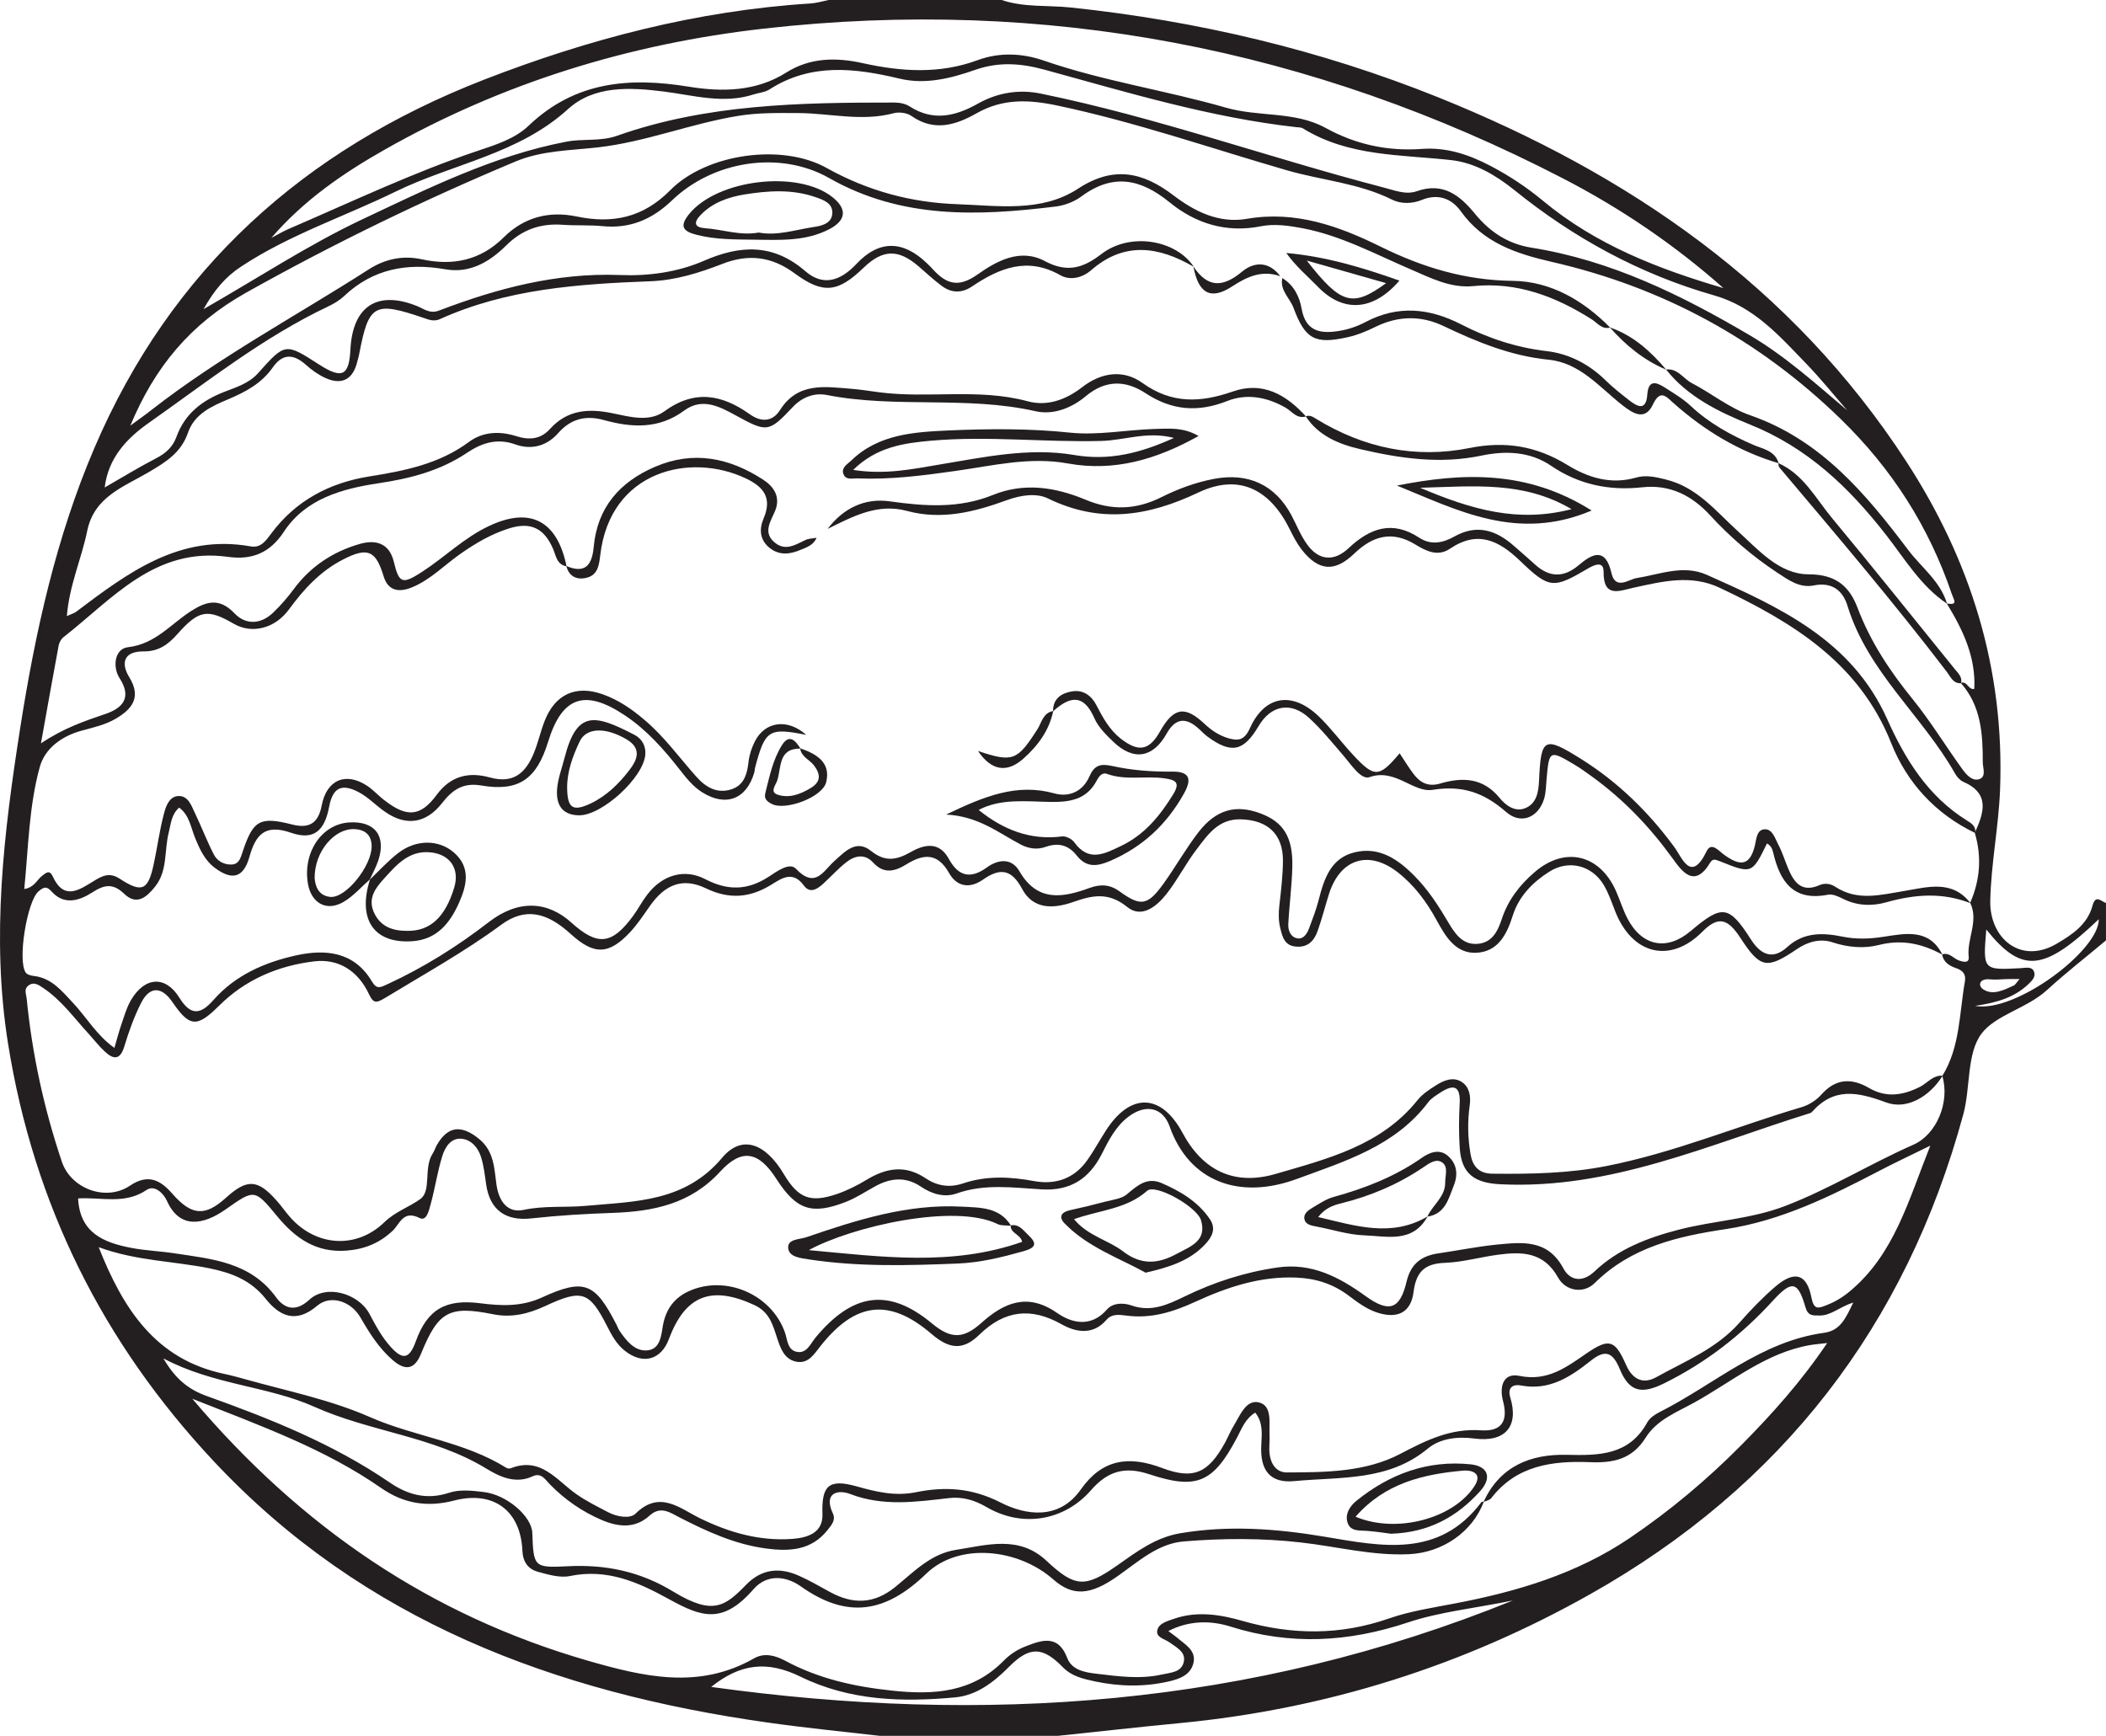 <?xml version="1.0" encoding="UTF-8"?>
<svg xmlns="http://www.w3.org/2000/svg" xmlns:xlink="http://www.w3.org/1999/xlink" width="211.283pt" height="174.167pt" viewBox="0 0 211.283 174.167" version="1.1">
<defs>
<clipPath id="clip1">
  <path d="M 0 0 L 211.281 0 L 211.281 174.168 L 0 174.168 Z M 0 0 "/>
</clipPath>
</defs>
<g id="surface1">
<g clip-path="url(#clip1)" clip-rule="nonzero">
<path style=" stroke:none;fill-rule:evenodd;fill:rgb(13.73%,12.16%,12.549%);fill-opacity:1;" d="M 202.609 98.234 C 202.082 98.234 201.781 98.23 201.48 98.234 C 200.859 98.242 200.238 98.328 199.625 98.262 C 198.625 98.152 198.371 98.867 198.969 99.266 C 199.938 99.914 201.062 99.324 202.055 98.871 C 202.184 98.809 202.258 98.641 202.609 98.234 M 199.273 93.262 C 198.93 97.344 198.93 97.344 202.73 97.141 C 203.188 97.113 203.793 96.961 204.023 97.41 C 204.309 97.973 203.863 98.406 203.441 98.797 C 202.137 100.004 200.531 100.582 198.152 100.926 C 202.219 101.668 210.633 95.312 210.555 92.234 C 205.043 97.484 202.855 97.727 199.273 93.262 M 151.766 160.59 C 147.836 161.383 144.418 161.73 141.234 162.793 C 135.285 164.773 129.477 165.102 123.445 163.203 C 121.559 162.605 119.363 162.543 117.211 163.652 C 117.609 163.953 117.859 164.117 118.086 164.309 C 118.891 165.008 120.051 165.598 119.723 166.895 C 119.414 168.074 118.344 168.461 117.227 168.715 C 114.742 169.277 112.293 169.223 109.809 168.695 C 108.633 168.445 107.508 168.172 106.66 167.312 C 104.633 165.227 103.324 165.129 101.223 167.246 C 99.695 168.789 97.98 170.102 95.844 170.305 C 90.539 170.797 85.266 170.656 80.312 168.23 C 76.961 166.59 74.27 166.918 71.348 169.258 C 98.598 173.039 125.344 171.301 151.766 160.59 M 185.316 41.168 C 183.957 39.609 182.66 37.988 181.227 36.508 C 178.527 33.715 175.988 30.785 171.98 29.641 C 164.551 27.527 157.891 23.895 151.875 19.031 C 150.066 17.582 147.977 16.336 145.605 16.066 C 140.527 15.5 135.309 15.719 130.723 12.887 C 130.543 12.77 130.273 12.785 130.039 12.758 C 121.426 11.793 113.16 9.285 104.852 7.008 C 102.434 6.344 100.199 6.172 97.805 7.02 C 95.383 7.867 92.824 8.512 90.238 7.887 C 85.742 6.816 81.344 6.297 77.172 8.988 C 76.734 9.266 76.133 9.305 75.625 9.469 C 72.578 10.461 69.586 9.562 66.594 9.184 C 63.168 8.754 59.602 8.574 56.992 10.941 C 52.016 15.477 45.43 16.418 39.691 19.223 C 34.539 21.742 29.035 23.547 24.191 26.746 C 22.621 27.773 21.5 29.105 20.418 31.02 C 25.934 27.863 30.906 24.586 36.234 22.062 C 42.871 18.934 49.496 15.617 56.82 14.215 C 58.508 13.891 60.246 14.215 61.922 13.617 C 70.93 10.438 80.312 10.285 89.715 10.289 C 90.238 10.289 90.84 10.398 91.262 10.68 C 93.625 12.199 95.844 11.664 98.086 10.41 C 100.062 9.293 102.23 8.938 104.414 9.391 C 116.062 11.777 127.254 15.805 138.73 18.793 C 139.887 19.086 141.02 19.578 142.145 19.184 C 144.789 18.25 146.465 19.613 147.969 21.441 C 149.457 23.258 151.266 24.469 153.629 24.848 C 161.617 26.117 168.719 29.613 175.586 33.664 C 179.133 35.758 182.172 38.504 185.316 41.168 M 27.219 23.875 C 27.809 23.566 28.379 23.219 28.98 22.961 C 35.234 20.273 41.383 17.332 47.84 15.164 C 49.719 14.531 51.629 13.949 53.031 12.617 C 57.684 8.168 63.133 7.719 69.133 8.703 C 72.43 9.234 75.828 9.207 78.891 7.273 C 81.262 5.777 83.871 5.738 86.555 6.336 C 90.414 7.191 94.258 7.449 98.07 6.039 C 100.266 5.23 102.535 5.328 104.715 6.078 C 110.688 8.141 116.941 9.062 122.977 10.797 C 126.281 11.758 129.887 11.137 132.977 12.828 C 136.02 14.504 139.219 15.191 142.648 14.941 C 145.148 14.758 147.398 15.52 149.57 16.664 C 151.441 17.645 153.191 18.812 154.812 20.156 C 160.117 24.57 166.383 26.992 172.902 28.906 C 167.984 24.547 162.586 20.887 156.77 17.883 C 131.57 4.852 104.863 -0.32 76.637 2.871 C 63.188 4.391 50.441 8.297 38.621 15 C 34.418 17.379 30.457 20.105 27.219 23.875 M 9.902 125.137 C 12.363 131.363 15.625 136.383 22.453 137.84 C 23.215 138 23.965 138.207 24.707 138.414 C 28.883 139.586 33.098 140.418 37.152 142.199 C 41.562 144.137 46.582 144.641 50.785 147.266 C 50.902 147.344 51.121 147.371 51.246 147.316 C 54.258 146.133 55.82 148.504 57.816 149.91 C 58.824 150.621 59.949 151.168 61.047 151.746 C 61.922 152.203 63.223 152.398 63.75 151.879 C 66.188 149.477 68.176 151.332 70.234 152.34 C 73.168 153.77 76.199 154.641 79.477 154.406 C 81.012 154.293 82.574 153.805 82.512 151.922 C 82.414 149.059 83.141 148.348 85.938 149.133 C 87.891 149.684 89.789 150.145 91.883 149.723 C 94.797 149.137 97.48 149.273 100.398 150.762 C 102.848 152.008 106.223 152.586 108.43 149.449 C 110.562 146.418 113.211 146.012 116.602 147.297 C 119.793 148.508 121.254 147.738 122.898 144.754 C 123.195 144.207 123.426 143.625 123.75 143.09 C 124.387 142.059 124.988 140.422 126.266 140.703 C 127.66 141.012 127.312 142.746 127.367 143.973 C 127.402 144.59 127.297 145.227 127.367 145.844 C 127.48 146.867 128.035 147.738 129.098 147.738 C 132.992 147.727 137.008 147.703 140.488 145.871 C 143.109 144.5 145.523 143.297 148.586 143.512 C 150.652 143.648 151.32 142.59 150.793 140.586 C 150.391 139.059 150.852 137.719 152.422 138.047 C 155.266 138.629 157.137 137.184 159.199 135.77 C 161.441 134.242 162.031 134.426 163.148 136.977 C 163.801 138.457 164.895 138.883 166.133 138.195 C 169.047 136.578 172.215 135.316 174.508 132.715 C 175.641 131.426 176.844 130.176 178.145 129.062 C 180.043 127.457 181.273 127.805 181.73 130.188 C 181.98 131.457 182.418 131.281 183.266 130.945 C 184.152 130.602 184.918 130.125 185.645 129.512 C 190.039 125.805 191.441 120.52 193.656 114.949 C 191.578 115.973 190.039 116.688 188.539 117.477 C 183.633 120.031 178.719 122.477 173.129 123.324 C 168.348 124.043 163.664 125.098 159.992 128.73 C 158.867 129.848 157.07 129.547 156.309 128.176 C 154.855 125.578 152.656 125.578 150.266 125.895 C 148.48 126.137 146.73 126.641 144.961 126.707 C 142.93 126.777 142.074 127.609 141.816 129.617 C 141.551 131.758 140.129 132.375 138.055 131.66 C 137.004 131.285 136.141 130.629 135.27 129.973 C 133.727 128.824 132.023 128.27 130.066 128.188 C 126.438 128.035 123.141 129.137 119.945 130.602 C 117.703 131.633 115.469 132.34 112.969 131.996 C 112.301 131.914 111.543 131.797 111 132.43 C 109.648 134.004 107.926 133.668 106.516 132.879 C 103.418 131.129 100.773 131.473 98.273 133.898 C 96.684 135.461 95.316 135.438 93.473 133.855 C 89.188 130.176 85.797 130.668 82.32 135.051 C 81.688 135.844 81.125 136.84 79.926 136.633 C 78.668 136.406 78.301 135.262 77.957 134.234 C 77.52 132.898 77.191 131.641 75.676 130.941 C 71.391 128.957 68.754 129.945 67.113 134.344 C 66.324 136.457 64.496 136.961 62.688 135.531 C 61.867 134.887 61.383 133.996 60.918 133.082 C 59.125 129.566 58.402 129.316 54.684 131.047 C 53.012 131.824 51.324 132.238 49.48 131.867 C 45.059 130.98 43.977 131.57 42.242 135.82 C 41.586 137.441 40.66 137.555 39.391 136.461 C 38.012 135.262 37.07 133.762 36.168 132.199 C 35.234 130.559 33.164 129.871 31.824 131.012 C 29.68 132.84 28.039 132.051 26.645 130.305 C 25.168 128.453 23.258 127.719 21.062 127.266 C 17.422 126.527 13.648 126.516 9.902 125.137 M 148.863 150.68 C 147.711 153.723 144.715 155.785 141.352 155.941 C 137.66 156.113 134.09 155.16 130.461 154.758 C 126.559 154.316 122.641 154.336 118.758 154.66 C 116.203 154.867 114.25 156.637 112.211 158.082 C 109.363 160.117 107.602 160.176 105.656 158.461 C 102.148 155.375 96.207 154.727 92.93 157.891 C 88.809 161.875 84.961 162.453 80.309 159.148 C 78.848 158.121 76.949 157.914 75.609 159.438 C 72.512 163.012 70.367 162.242 67.148 160.469 C 64.012 158.738 60.906 157.359 57.168 158.133 C 56.16 158.34 54.988 157.984 53.941 157.699 C 52.977 157.426 52.461 156.711 52.41 155.605 C 52.242 151.574 49.512 149.531 45.555 150.559 C 42.887 151.25 40.52 150.883 38.242 149.301 C 32.59 145.367 26.168 143.062 19.293 140.344 C 30.227 153.262 43.156 162.043 58.918 166.609 C 64.547 168.234 70.09 169.559 75.637 166.398 C 76.695 165.785 77.82 166.121 78.781 166.633 C 82.129 168.434 85.703 169.227 89.465 169.625 C 93.684 170.082 97.559 169.84 100.73 166.594 C 101.312 166 102.082 165.5 102.863 165.199 C 104.496 164.559 106.16 163.949 107.07 166.355 C 107.543 167.598 108.906 167.805 110.008 167.934 C 112.172 168.191 114.355 168.504 116.543 168.016 C 117.461 167.809 118.551 167.809 118.77 166.707 C 118.961 165.73 118.016 165.289 117.324 164.785 C 116.844 164.438 115.934 164.293 116.109 163.559 C 116.273 162.863 117.133 162.645 117.785 162.422 C 120.105 161.609 122.469 162.004 124.695 162.645 C 129.641 164.055 134.469 164.09 139.355 162.387 C 141.48 161.648 143.723 161.316 145.938 160.887 C 152.156 159.707 158.188 157.918 163.504 154.316 C 167.527 151.594 171.242 148.477 174.668 145.023 C 177.754 141.906 180.695 138.633 183.309 134.754 C 182.551 134.848 182.086 134.875 181.633 134.953 C 177.176 135.711 173.777 138.621 169.988 140.719 C 168.211 141.699 166.207 142.465 165.102 144.246 C 163.738 146.422 161.848 146.805 159.5 146.707 C 155.762 146.559 152.152 147.016 149.613 150.312 C 149.457 150.52 149.094 150.582 148.832 150.707 C 150.469 147.105 153.559 145.887 157.172 145.969 C 160.414 146.047 163.434 146.035 165.262 142.715 C 165.504 142.27 166.031 141.918 166.508 141.676 C 171.957 138.93 176.637 134.594 182.988 133.73 C 184.66 133.504 185.18 132.227 185.93 130.684 C 184.496 131.156 183.676 132.02 182.512 131.992 C 181.887 131.984 181.395 132.062 181.133 131.164 C 180.379 128.566 179.785 128.41 177.898 130.469 C 174.754 133.918 171.172 136.707 166.988 138.781 C 164.715 139.91 163.461 139.699 162.5 137.359 C 161.781 135.613 161.004 135.41 159.609 136.516 C 157.562 138.141 155.453 139.551 152.598 139.012 C 151.938 138.883 151.172 139.082 151.523 140.234 C 152.395 143.125 151.004 144.738 147.922 144.336 C 146.195 144.109 144.473 144.328 143.246 145.344 C 139.273 148.641 134.465 148.168 129.875 148.605 C 127.426 148.848 126.391 147.539 126.539 144.957 C 126.598 143.82 126.719 142.727 125.93 141.734 C 124.895 142.375 124.566 143.379 124.102 144.246 C 121.723 148.742 120.094 149.516 115.262 147.906 C 112.844 147.113 111.133 147.602 109.469 149.504 C 106.762 152.617 102.535 153.301 98.965 151.207 C 97.727 150.488 96.535 150.16 95.199 150.312 C 91.879 150.691 88.602 151.172 85.297 149.902 C 84.047 149.426 82.602 149.785 83.551 151.84 C 83.871 152.504 83.438 153 83.031 153.508 C 81.402 155.566 79.211 155.68 76.867 155.371 C 73.73 154.953 70.926 153.664 68.141 152.234 C 67.242 151.773 66.281 151.051 65.164 152.07 C 63.715 153.395 62.031 153.223 60.355 152.504 C 58.387 151.66 56.68 150.473 55.18 148.945 C 54.715 148.477 54.316 147.715 53.441 148.125 C 51.707 148.93 50.109 148.16 48.777 147.344 C 43.449 144.098 37.152 143.672 31.523 141.145 C 26.879 139.066 21.418 138.965 16.395 136.297 C 17.594 138.355 18.891 139.41 20.762 140.078 C 27.141 142.359 33.426 144.875 39.074 148.73 C 40.867 149.965 42.793 150.527 45.055 149.777 C 46.102 149.422 47.379 149.562 48.531 149.703 C 50.859 149.973 53.34 152.145 53.402 153.797 C 53.531 157.184 53.539 157.328 56.902 157.152 C 60.754 156.949 64.207 157.656 67.582 159.715 C 71.508 162.094 72.734 161.191 74.848 159.012 C 76.422 157.395 78.234 157.23 80.191 158.121 C 81.254 158.59 82.266 159.191 83.297 159.75 C 85.566 160.98 87.676 160.957 89.789 159.25 C 91.648 157.75 93.352 155.906 95.891 155.508 C 99.023 155.02 102.234 154.012 104.992 156.605 C 107.832 159.266 108.855 159.332 112.051 157.09 C 114.016 155.707 115.906 154.262 118.418 153.836 C 123.266 153.02 128.07 153.379 132.852 154.18 C 138.617 155.148 144.363 156.383 148.633 150.703 C 148.668 150.664 148.781 150.684 148.863 150.68 M 161.535 32.867 C 160.703 33.082 160.25 32.398 159.691 32.043 C 156.047 29.734 152.191 28.266 147.777 28.707 C 145.508 28.922 143.535 27.891 141.539 27.031 C 137.973 25.504 134.559 23.641 130.672 22.898 C 129.258 22.633 127.844 22.434 126.5 22.703 C 123.004 23.395 119.941 22.426 117.32 20.285 C 114.414 17.922 111.641 17.375 108.488 19.711 C 107.773 20.242 106.805 20.613 105.906 20.723 C 98.117 21.68 90.445 21.992 83.195 17.871 C 78.219 15.043 71.523 16.16 67.426 20.098 C 65.426 22.016 63.215 22.961 60.453 22.691 C 59.133 22.562 57.797 22.648 56.465 22.555 C 54.234 22.391 52.383 23.027 50.758 24.652 C 49.117 26.277 47.129 27.453 44.68 27.02 C 40.84 26.348 37.41 26.965 34.5 29.727 C 34.051 30.145 33.492 30.477 32.934 30.742 C 26.406 33.832 20.777 38.312 14.926 42.43 C 12.719 43.984 10.863 45.938 10.504 48.91 C 12.293 47.887 13.949 46.867 15.668 45.98 C 16.633 45.484 17.344 44.828 17.699 43.84 C 18.531 41.531 20.242 40.207 22.445 39.34 C 23.66 38.863 24.953 38.488 25.883 37.449 C 28.617 34.383 28.629 34.395 32.02 36.578 C 34.32 38.055 35.023 37.715 35.156 35.066 C 35.375 30.703 37.875 29.094 41.875 30.723 C 42.555 31.004 43.133 31.512 44.047 31.16 C 49.875 28.934 55.832 27.355 62.16 27.594 C 65.059 27.715 67.965 27.316 70.617 26.168 C 74.277 24.57 77.574 24.422 80.797 27.211 C 82.562 28.742 84.301 28.207 85.906 26.496 C 88.188 24.055 90.594 24.105 92.984 26.406 C 93.211 26.621 93.434 26.84 93.641 27.074 C 94.98 28.523 96.18 28.875 98.062 27.547 C 99.969 26.199 102.336 24.875 104.809 26.191 C 106.996 27.355 108.59 26.965 110.492 25.492 C 113.387 23.262 117.988 24.066 119.766 26.773 C 116.262 24.727 112.812 24.199 109.465 27.113 C 108.555 27.902 107.34 28.16 106.383 27.617 C 103.09 25.738 100.27 26.887 97.516 28.742 C 96.48 29.438 95.445 29.406 94.484 28.688 C 93.668 28.082 92.93 27.391 92.164 26.73 C 90.133 24.973 88.574 25.008 86.66 26.844 C 84.09 29.328 82.609 29.559 79.719 27.426 C 77.398 25.711 75.066 25.465 72.48 26.473 C 70.148 27.383 67.762 28.125 65.262 28.219 C 58.023 28.496 50.84 28.984 44.117 32.027 C 43.551 32.277 43.039 32.09 42.535 31.91 C 37.523 30.203 36.996 30.5 36.027 35.566 C 35.988 35.797 35.91 36.02 35.855 36.246 C 35.43 38.066 34.301 38.684 32.633 37.918 C 31.938 37.602 31.277 37.129 30.695 36.609 C 29.465 35.5 28.352 35.445 27.367 36.863 C 26.242 38.469 24.641 39.324 22.887 40.066 C 21.238 40.758 19.516 41.531 18.867 43.395 C 18.18 45.418 16.633 46.367 14.898 47.387 C 12.434 48.844 9.449 49.828 8.75 53.266 C 8.176 56.066 6.953 58.73 6.707 61.816 C 7.199 61.59 7.434 61.531 7.621 61.395 C 12.824 57.48 18.004 53.543 25.168 54.824 C 26.18 55.004 26.691 54.223 27.215 53.527 C 29.676 50.227 33.035 48.449 37.039 47.805 C 40.59 47.242 44.074 46.551 47.062 44.332 C 48.473 43.281 50.203 43.254 51.781 43.758 C 53.16 44.199 54.266 44.047 55.18 43.035 C 56.926 41.109 59.043 40.973 61.398 41.453 C 63.152 41.812 65.121 42.383 66.641 41.277 C 69.684 39.055 72.43 39.578 75.219 41.562 C 76.379 42.387 77.504 42.328 78.258 41.137 C 80.047 38.324 82.754 38.801 85.395 39.008 C 86.32 39.082 87.246 39.23 88.172 39.355 C 93.117 40.008 98.152 38.926 103.086 40.258 C 105.047 40.797 106.914 40.125 108.559 38.855 C 110.469 37.371 112.68 37.027 114.629 38.434 C 117.566 40.539 120.461 40.402 123.668 39.285 C 126.648 38.234 129.027 39.582 131.02 41.785 C 130.082 42.059 129.598 41.25 128.961 40.895 C 127.082 39.824 125.059 39.465 123.113 40.238 C 120.176 41.398 117.559 41.184 114.922 39.449 C 112.922 38.133 110.902 38.098 108.918 39.762 C 107.508 40.941 105.676 41.66 103.902 41.262 C 96.988 39.695 89.879 40.992 82.957 39.633 C 81.734 39.391 80.512 39.816 79.559 40.816 C 77.125 43.391 76.969 43.41 73.836 41.691 C 72.152 40.762 70.426 39.871 68.629 41.203 C 66.102 43.07 63.383 42.918 60.605 42.152 C 58.719 41.621 57.219 42.059 55.984 43.473 C 54.793 44.816 53.23 45.141 51.715 44.594 C 49.852 43.93 48.332 44.449 46.875 45.418 C 44.16 47.242 41.152 48.016 37.941 48.492 C 34.285 49.043 30.625 50.062 28.465 53.375 C 27.035 55.551 25.188 56.191 22.891 55.875 C 15.531 54.84 11.285 60.102 6.34 63.953 C 6.117 64.137 5.945 64.469 5.887 64.758 C 5.301 67.879 4.754 71 4.109 74.586 C 6.391 73.047 8.504 72.34 10.617 71.621 C 12.27 71.051 13.266 70.023 12.008 68.062 C 11.242 66.871 11.527 65.086 12.836 64.938 C 15.594 64.621 17.129 62.613 19.176 61.305 C 20.676 60.348 22.004 59.938 23.516 61.531 C 24.668 62.742 26.211 62.66 27.465 61.41 C 28.191 60.707 28.863 59.934 29.457 59.125 C 31.145 56.844 33.383 55.359 36.074 54.582 C 37.723 54.102 39.059 54.516 39.508 56.359 C 40.035 58.531 40.34 58.676 42.34 57.379 C 44.629 55.895 46.586 53.93 49.082 52.766 C 53.207 50.824 55.902 52.246 56.84 56.82 C 55.859 56.664 55.77 55.73 55.492 55.082 C 54.594 53.004 53.258 52.316 51.016 53.035 C 49.27 53.594 47.762 54.48 46.285 55.504 C 44.617 56.652 43.215 58.172 41.289 58.949 C 40.004 59.469 38.926 59.266 38.492 57.84 C 37.707 55.238 36.906 54.867 34.449 56.121 C 32.168 57.281 30.5 59.082 29.008 61.125 C 27.551 63.117 25.23 63.617 23.453 62.586 C 20.812 61.059 19.953 61.191 17.781 63.637 C 16.855 64.684 15.887 65.379 14.387 65.359 C 12.441 65.348 12.074 66.508 12.988 67.984 C 14.254 70.051 13.129 71.234 11.551 72.145 C 10.559 72.723 9.371 72.988 8.258 73.293 C 6.219 73.828 4.508 75.078 3.992 76.953 C 2.898 80.91 2.852 85.039 2.434 89.199 C 3.465 89.039 3.703 88.262 4.246 87.855 C 4.641 87.547 4.984 87.254 5.297 87.949 C 6.434 90.402 7.961 89.281 9.438 88.379 C 10.27 87.867 10.996 87.5 12.008 88.164 C 14.262 89.637 14.875 89.336 15.438 86.625 C 15.797 84.957 16.012 83.262 16.457 81.609 C 16.637 80.91 16.973 79.953 17.824 79.875 C 18.848 79.781 19.18 80.777 19.535 81.531 C 20.211 82.934 20.758 84.395 21.469 85.766 C 21.797 86.395 22.484 86.773 23.238 86.742 C 24.016 86.707 24.145 86.031 24.352 85.43 C 25.402 82.305 26.051 81.898 29.312 82.727 C 31.137 83.195 31.957 82.48 32.277 80.805 C 32.77 78.246 34.68 77.414 36.848 78.852 C 37.488 79.285 38.012 79.887 38.641 80.352 C 40.801 82.004 42.176 81.965 43.797 79.766 C 45.246 77.789 47.094 77.441 49.156 78.008 C 51.52 78.66 52.719 77.543 53.527 75.637 C 53.98 74.562 54.219 73.402 54.645 72.324 C 55.695 69.656 57.777 68.699 60.48 69.668 C 62.031 70.219 63.375 71.137 64.633 72.211 C 66.633 73.891 68.129 75.992 69.844 77.91 C 70.789 78.988 71.934 79.656 73.359 79.203 C 74.645 78.797 74.965 77.66 75.098 76.422 C 75.176 75.734 75.41 75.039 75.715 74.422 C 76.742 72.352 79.039 72.074 80.879 73.734 C 77.129 72.988 76.758 73.227 75.75 77.035 C 75.715 77.188 75.715 77.352 75.676 77.496 C 74.902 80.188 72.832 80.98 70.465 79.508 C 69.52 78.918 68.852 78.062 68.176 77.199 C 66.582 75.164 64.867 73.227 62.703 71.785 C 58.676 69.086 56.383 69.891 54.988 74.43 C 53.836 78.18 52.039 79.453 48.281 78.812 C 46.41 78.492 45.355 79.289 44.332 80.598 C 42.734 82.633 40.719 82.922 38.621 81.445 C 37.723 80.828 36.957 79.996 36.004 79.492 C 34.258 78.562 33.379 79.047 33.023 80.938 C 32.562 83.387 31.465 84.34 29.184 83.551 C 26.57 82.648 25.652 83.75 25.02 85.984 C 24.43 88.059 23.312 88.371 21.598 87.109 C 20.543 86.34 20.039 85.211 19.559 84.035 C 19.137 83 19 81.785 17.973 81.031 C 17.18 81.73 17.152 82.656 16.922 83.562 C 16.469 85.355 16.828 87.363 15.57 88.945 C 14.727 90.008 13.723 90.895 12.465 89.684 C 11.32 88.586 10.461 88.758 9.207 89.57 C 7.988 90.352 6.438 90.871 5.176 89.449 C 4.66 88.863 4.367 89.016 3.867 89.434 C 2.723 90.383 1.719 96.453 2.598 97.605 C 2.754 97.805 3.113 97.895 3.391 97.922 C 5.191 98.133 6.211 99.438 7.336 100.637 C 8.691 102.086 9.699 103.875 11.477 105.141 C 11.746 104.219 11.938 103.48 12.184 102.766 C 12.465 101.957 12.699 101.105 13.117 100.387 C 14.492 98 16.594 97.836 18.004 100.117 C 19.16 101.977 20.148 101.77 21.402 100.352 C 23.605 97.836 26.562 96.555 29.703 95.859 C 32.641 95.211 35.527 95.473 37.305 98.465 C 37.809 99.32 38.176 99.066 38.922 98.727 C 42.535 97.055 45.852 94.977 49.016 92.535 C 52.027 90.199 54.949 90.43 57.32 92.566 C 59.961 94.953 61.398 94.793 63.539 91.867 C 64.043 91.172 64.438 90.402 64.965 89.723 C 66.449 87.801 68.656 87.109 70.766 88.215 C 73.02 89.391 75.016 89.34 77.129 87.961 C 77.938 87.441 79.203 86.477 79.859 87.172 C 81.809 89.23 82.605 87.363 83.727 86.375 C 84.777 85.43 85.906 84.199 87.367 85.363 C 88.793 86.512 89.93 86.309 91.375 85.488 C 92.711 84.727 94.219 84.383 95.195 86.184 C 96.145 87.93 97.367 88.223 99.008 87.035 C 100.16 86.199 101.496 86.074 102.27 87.41 C 104.074 90.531 106.617 90.078 109.305 89.094 C 110.43 88.684 111.367 88.738 112.355 89.461 C 114.438 90.969 115.137 90.859 116.695 88.707 C 117.926 87.004 118.961 85.148 120.246 83.484 C 122.008 81.223 123.977 80.695 126.418 81.598 C 128.742 82.457 129.715 83.973 129.652 86.918 C 129.613 88.863 129.344 90.801 129.246 92.742 C 129.219 93.379 129.5 94.074 130.215 94.156 C 130.805 94.219 131.145 93.652 131.34 93.121 C 131.691 92.18 132.059 91.234 132.305 90.258 C 132.844 88.152 133.523 86.09 135.91 85.516 C 138.371 84.918 140.258 86.211 141.91 87.891 C 143.297 89.285 144.34 90.922 145.336 92.605 C 145.965 93.668 146.727 94.805 148.195 94.703 C 149.684 94.609 150.254 93.453 150.66 92.227 C 151.289 90.309 152.461 88.789 153.969 87.5 C 156.984 84.902 160.457 85.707 162.105 89.359 C 162.516 90.281 162.809 91.262 163.27 92.152 C 164.734 94.953 167.227 95.434 169.609 93.422 C 172.789 90.73 173.445 90.801 175.684 94.293 C 176.695 95.859 177.895 96.309 179.316 95.012 C 180.98 93.5 182.906 93.586 184.82 93.973 C 186.238 94.258 187.547 94.211 188.961 93.992 C 191.145 93.664 193.543 93.125 194.871 95.785 C 192.855 94.691 190.848 94.219 188.473 94.82 C 187.043 95.188 185.41 95.066 183.863 94.555 C 182.641 94.137 181.375 94.48 180.297 95.215 C 177.254 97.285 176.602 97.164 174.621 94.129 C 173.332 92.137 172.379 91.879 170.77 93.5 C 167.645 96.648 163.758 95.895 162.008 91.348 C 161.672 90.473 161.359 89.574 160.891 88.789 C 159.719 86.828 157.383 86.223 155.441 87.457 C 153.773 88.512 152.379 89.922 151.766 91.867 C 151.168 93.77 150.281 95.5 148.098 95.598 C 146.031 95.68 145.031 93.969 144.152 92.375 C 143.137 90.5 141.883 88.805 140.199 87.5 C 137.309 85.266 134.477 86.172 133.348 89.641 C 132.949 90.895 132.629 92.18 132.188 93.418 C 131.859 94.34 131.273 95.039 130.137 94.984 C 128.902 94.938 128.672 94.078 128.438 93.109 C 128.25 92.332 128.266 91.59 128.355 90.797 C 128.527 89.324 128.699 87.84 128.711 86.363 C 128.719 83.676 127.168 82.281 124.48 82.207 C 122.23 82.152 121.168 83.75 120.051 85.219 C 118.965 86.637 118.152 88.262 117.047 89.672 C 116.062 90.934 114.535 92.195 113.074 90.992 C 111.195 89.477 109.586 89.828 107.672 90.5 C 105.715 91.188 103.641 91.289 102.527 89.16 C 101.441 87.137 100.27 87.102 98.609 88.262 C 97.262 89.203 95.977 88.957 95.211 87.59 C 94.055 85.539 92.645 85.668 90.949 86.715 C 89.797 87.426 88.695 87.742 87.594 86.543 C 86.75 85.621 85.742 85.844 84.871 86.539 C 84.078 87.168 83.387 87.93 82.645 88.617 C 82.035 89.188 81.27 89.711 80.648 88.852 C 79.555 87.348 78.469 88.094 77.426 88.738 C 75.27 90.086 73.176 90.27 70.809 89.125 C 68.496 88.02 66.723 88.73 65.195 90.91 C 64.566 91.801 63.961 92.727 63.223 93.52 C 61.07 95.824 59.59 95.84 57.238 93.695 C 54.891 91.555 52.715 90.996 50.285 92.785 C 46.582 95.516 42.582 97.723 38.676 100.102 C 37.723 100.68 37.453 100.688 36.996 99.707 C 35.918 97.43 33.984 96.168 31.535 96.457 C 27.918 96.891 24.629 98.27 21.977 100.91 C 19.746 103.133 19.016 103.055 17.301 100.547 C 16.215 98.957 15.023 98.934 14.16 100.621 C 13.461 102 12.93 103.48 12.48 104.965 C 12.074 106.34 11.426 106.359 10.516 105.508 C 9.945 104.984 9.469 104.363 8.945 103.785 C 7.461 102.18 6.188 100.363 4.34 99.133 C 3.906 98.844 3.414 98.453 2.844 98.891 C 2.379 99.254 2.625 99.723 2.676 100.188 C 3.227 105.785 4.414 111.246 6.211 116.574 C 7.117 119.266 10.625 120.59 13.031 118.969 C 14.863 117.734 16.094 118.406 17.277 119.758 C 19.215 121.969 20.555 122.094 22.676 120.172 C 24.781 118.27 25.844 118.312 27.715 120.422 C 28.242 120.996 28.672 121.656 29.199 122.23 C 31.812 125.086 35.793 125.312 38.559 122.633 C 39.66 121.562 41.074 121.105 42.18 120.297 C 43.312 119.465 42.465 117.16 43.418 115.727 C 43.586 115.465 43.676 115.152 43.828 114.883 C 44.926 112.973 46.285 112.84 48.027 114.246 C 49.578 115.48 49.578 117.23 49.812 118.887 C 50.055 120.551 50.934 121.734 52.527 121.395 C 54.637 120.945 56.727 121.18 58.816 120.984 C 63.754 120.535 68.715 120.602 72.441 116.172 C 74.422 113.805 76.793 114.711 78.625 117.785 C 80.09 120.242 81.289 120.723 84.012 119.785 C 85.031 119.43 86.016 118.934 86.938 118.375 C 88.898 117.191 90.801 116.844 92.844 118.211 C 93.969 118.969 95.211 119.211 96.625 118.734 C 98.953 117.949 101.344 118.055 103.766 118.508 C 105.922 118.898 107.797 118.242 109.098 116.383 C 109.77 115.43 110.328 114.395 110.961 113.414 C 113.418 109.605 116.504 109.703 118.633 113.66 C 120.656 117.434 123.801 119 127.98 117.785 C 133.18 116.266 138.562 114.949 142.219 110.375 C 142.691 109.781 143.383 109.332 144.035 108.914 C 144.844 108.395 145.797 107.996 146.668 108.57 C 147.43 109.074 147.574 110.016 147.449 110.895 C 147.219 112.543 147.25 114.168 147.531 115.801 C 147.738 117.016 148.367 117.75 149.719 117.762 C 153.547 117.805 157.367 117.738 161.152 116.996 C 167.887 115.676 174.219 113.02 180.77 111.078 C 181.488 110.863 182.223 110.391 182.715 109.836 C 184.168 108.191 185.762 108.145 187.523 109.172 C 189.262 110.172 190.914 109.906 192.629 109.043 C 193.371 108.66 193.922 107.863 194.891 107.93 C 193.578 110.059 191.273 111.371 189.238 110.617 C 186.312 109.535 183.988 109.078 181.758 111.594 C 181.715 111.648 181.621 111.672 181.551 111.699 C 171.406 114.852 161.586 119.363 150.559 118.824 C 147.949 118.699 146.621 117.816 146.445 115.168 C 146.348 113.68 146.359 112.188 146.441 110.711 C 146.523 109.051 145.926 108.715 144.57 109.582 C 144.117 109.879 143.602 110.172 143.289 110.59 C 139.98 114.988 134.965 116.5 130.152 118.273 C 124.316 120.441 119.305 118.543 117.352 113.047 C 116.652 111.059 114.91 110.762 113.223 112.035 C 111.93 113.008 111.223 114.422 110.523 115.809 C 109.254 118.293 107.344 119.512 104.5 119.336 C 101.645 119.168 98.797 118.742 95.949 119.754 C 94.77 120.172 93.488 119.809 92.387 119.062 C 90.855 118.02 89.309 118.191 87.77 119.047 C 86.809 119.578 85.887 120.191 84.879 120.586 C 81.426 121.934 79.891 121.398 77.879 118.27 C 76.133 115.551 74.434 115.172 72.262 117.543 C 69.289 120.797 65.57 121.551 61.477 121.695 C 58.746 121.789 56.008 121.949 53.293 122.25 C 50.742 122.531 49.145 121.418 48.773 118.84 C 48.637 117.914 48.539 116.969 48.258 116.09 C 47.969 115.152 47.281 114.352 46.316 114.258 C 45.234 114.145 44.633 115.121 44.371 116.008 C 43.883 117.555 43.656 119.18 43.227 120.75 C 43.055 121.355 42.828 122.582 42.098 122.211 C 40.445 121.379 40.117 122.797 39.406 123.477 C 38.094 124.711 36.613 125.332 34.805 125.477 C 31.73 125.727 29.633 124.25 27.793 122.016 C 25.512 119.246 25.512 119.336 22.621 121.355 C 20.438 122.887 18.051 123.375 16.758 120.512 C 16.402 119.719 15.504 118.855 14.711 119.391 C 12.508 120.895 10.078 120.09 7.836 120.246 C 8.008 123.715 10.422 124.676 13.148 125.203 C 14.598 125.484 16.09 125.531 17.547 125.758 C 21.316 126.328 25.148 126.645 27.707 130.176 C 28.445 131.188 29.574 131.766 31.035 130.406 C 32.723 128.84 35.934 129.758 37.051 131.801 C 37.68 132.977 38.285 134.133 39.195 135.137 C 40.402 136.484 41.074 136.355 41.707 134.605 C 42.887 131.309 44.773 130.328 48.176 130.762 C 50.258 131.027 52.312 131.129 54.371 130.18 C 58.629 128.238 59.691 128.699 61.855 132.922 C 61.961 133.129 62.035 133.359 62.168 133.547 C 62.844 134.531 63.668 135.582 64.906 135.492 C 66.281 135.398 66.34 133.914 66.516 132.941 C 66.832 131.301 67.676 130.207 69.098 129.555 C 72.809 127.867 77.426 129.883 78.754 133.711 C 79 134.422 79 135.418 79.887 135.625 C 80.922 135.875 81.309 134.82 81.816 134.207 C 85.508 129.758 89.121 129.152 93.492 132.781 C 95.457 134.422 96.711 134.297 98.461 132.73 C 100.688 130.734 103.055 129.656 106.027 131.719 C 107.543 132.773 109.453 133.223 111.059 131.383 C 111.66 130.695 112.723 130.707 113.508 130.98 C 115.508 131.684 117.156 130.898 118.852 130.078 C 121.812 128.637 124.914 127.637 128.168 127.172 C 131.582 126.68 134.336 128.117 137.023 130.059 C 139.391 131.766 140.461 131.34 141.113 128.594 C 141.551 126.758 142.633 125.996 144.34 125.75 C 146.258 125.469 148.172 125.082 150.094 124.883 C 152.66 124.637 155.254 124.297 156.836 127.25 C 157.52 128.527 158.766 128.703 159.969 127.57 C 162.352 125.305 165.32 124.18 168.441 123.375 C 171.969 122.465 175.668 122.324 179.113 120.996 C 183.562 119.289 187.621 116.766 191.965 114.852 C 194.285 113.832 195.648 110.566 194.859 107.957 C 196.652 105.051 196.559 101.691 197.125 98.492 C 197.246 97.797 196.977 97.383 196.238 97.137 C 195.613 96.926 194.969 96.562 194.844 95.758 C 195.559 95.527 195.961 96.156 196.516 96.363 C 197 96.539 197.578 96.66 197.508 96 C 197.309 94.176 198.543 92.402 197.656 90.582 C 198.656 88.297 198.832 85.965 198.121 83.562 C 199.023 81.566 199.695 79.625 196.957 78.438 C 196.629 78.289 196.32 77.941 196.141 77.617 C 192.855 71.812 187.383 67.422 185.352 60.797 C 184.883 59.25 183.793 58.367 181.953 58.742 C 180.547 59.023 179.414 58.188 178.309 57.461 C 175.824 55.82 173.582 53.898 171.57 51.707 C 169.727 49.707 167.531 48.582 164.727 48.895 C 161.441 49.254 158.383 48.621 155.617 46.738 C 153.461 45.262 150.965 45.223 148.617 45.715 C 144.438 46.59 140.395 45.988 136.387 45.047 C 134.324 44.559 132.262 43.723 130.996 41.77 C 131.414 41.617 131.719 41.824 132.062 42.039 C 136.824 44.949 142 46.043 147.441 44.949 C 151.035 44.23 154.156 44.758 157.234 46.645 C 159.32 47.926 161.602 48.652 164.156 47.914 C 165.113 47.633 166.133 47.859 167.148 48.117 C 170.223 48.875 172.094 51.23 174.266 53.219 C 176.391 55.141 178.488 57.625 181.457 57.625 C 184.223 57.625 185.559 58.871 186.363 61 C 187.652 64.398 189.598 67.336 191.879 70.141 C 193.684 72.371 195.188 74.848 196.879 77.184 C 197.273 77.73 197.863 78.414 198.582 78.172 C 199.285 77.926 198.93 77.074 198.922 76.504 C 198.922 73.656 198.766 70.828 196.715 68.527 C 197.363 68.266 197.473 69.277 198.07 69.113 C 198.234 65.898 196.91 63.176 195.309 60.547 C 196.484 60.766 196.012 60.191 195.812 59.598 C 193.512 52.832 189.805 47.035 184.645 42.02 C 176.418 34.027 166.781 28.82 155.688 26.277 C 152.094 25.449 148.828 24.371 146.555 21.199 C 145.648 19.934 144.293 19.383 142.625 20.066 C 141.68 20.449 140.57 20.488 139.641 20.023 C 136.32 18.367 132.621 18.102 129.133 17.094 C 121.457 14.875 113.906 12.238 106.059 10.586 C 103.148 9.973 100.59 9.891 97.996 11.355 C 95.875 12.555 93.734 13.234 91.441 11.637 C 90.988 11.312 90.188 11.215 89.641 11.363 C 86.453 12.215 83.285 11.363 80.105 11.344 C 78.086 11.336 76.078 11.293 74.043 11.629 C 69.289 12.402 64.781 14.246 59.961 14.789 C 57.207 15.105 54.391 15.09 51.723 16.203 C 42.461 20.082 33.461 24.449 24.68 29.371 C 19.09 32.512 15.531 36.816 13.074 42.707 C 13.902 42.094 14.57 41.629 15.219 41.117 C 22.059 35.781 29.707 31.703 36.984 27.035 C 38.582 26.012 40.352 25.586 42.336 26.02 C 45.402 26.688 48.195 26.141 50.531 23.82 C 52.559 21.801 55.066 21.137 57.859 21.723 C 61.457 22.465 64.504 21.855 67.25 19.078 C 70.863 15.418 78.441 14.344 82.922 16.848 C 87.055 19.152 91.398 20.328 96.047 20.488 C 100.16 20.637 104.48 21.332 108.148 18.934 C 111.695 16.613 114.633 17.242 117.734 19.605 C 119.875 21.238 122.309 22.441 125.109 21.953 C 129.996 21.117 134.352 22.691 138.566 24.777 C 142.754 26.836 147.004 28.125 151.766 28.18 C 155.551 28.219 158.84 30.133 161.535 32.867 M 88.285 174.168 C 84.5 173.73 80.715 173.363 76.938 172.82 C 55.727 169.816 36.465 162.668 21.43 146.598 C 10.312 134.723 3.383 120.836 0.805 104.699 C -0.898 94.012 0.383 83.547 2.027 73.043 C 3.539 63.414 5.625 53.926 9.48 44.922 C 17.156 27.004 30.488 15.039 48.488 8.023 C 59.062 3.91 69.941 1.066 81.309 0.348 C 81.918 0.312 82.523 0.121 83.121 0 L 100.492 0 C 102.75 0.766 105.129 0.508 107.438 0.754 C 120.141 2.094 132.453 5.004 144.293 9.766 C 163.391 17.457 179.785 28.688 191.219 46.258 C 197.73 56.258 201.113 67.16 200.656 79.203 C 200.512 82.957 199.75 86.648 199.672 90.379 C 199.59 94.121 202.711 96.824 206.344 94.684 C 207.902 93.77 209.422 92.754 209.926 90.879 C 210.242 89.707 210.785 90.438 211.281 90.602 L 211.281 94.355 C 209.312 96.008 207.273 97.586 205.379 99.324 C 203.367 101.172 200.227 101.824 198.805 103.695 C 197.289 105.699 197.703 109.074 196.977 111.77 C 191.219 133.023 178.715 149.137 159.578 159.93 C 146.812 167.137 133.047 171.477 118.414 172.883 C 114.316 173.273 110.219 173.742 106.125 174.168 Z M 88.285 174.168 "/>
</g>
<path style=" stroke:none;fill-rule:evenodd;fill:rgb(13.73%,12.16%,12.549%);fill-opacity:1;" d="M 83.031 53.066 C 84.602 50.988 86.762 49.941 89.285 50.305 C 92.805 50.801 96.219 51.039 99.609 49.664 C 102.758 48.383 105.895 48.883 108.895 50.133 C 111.535 51.246 113.98 51.152 116.52 49.883 C 118.184 49.051 119.93 48.406 121.777 48.051 C 125.211 47.395 127.938 48.629 129.578 51.727 C 130.082 52.691 130.492 53.723 131.117 54.598 C 132.27 56.23 133.805 56.395 135.281 55.016 C 137.438 52.98 139.684 52.176 142.387 53.953 C 143.57 54.734 144.777 54.469 145.922 53.824 C 148.164 52.57 150.09 53.184 151.879 54.77 C 152.586 55.387 153.297 55.996 153.984 56.625 C 155.426 57.938 156.852 57.992 158.363 56.723 C 159.773 55.523 161.07 54.895 161.668 57.5 C 162.066 59.246 163.438 58.121 164.16 58.008 C 166.523 57.637 168.871 56.617 171.246 57.68 C 178.527 60.922 185.781 64.207 189.34 72.172 C 191.137 76.188 193.422 79.891 197.305 82.309 C 197.742 82.582 198.277 82.891 198.156 83.578 C 194.176 81.668 191.309 78.535 189.734 74.562 C 186.516 66.473 179.832 62.438 172.531 58.977 C 169.652 57.609 166.754 58.34 163.848 58.977 C 162.445 59.289 160.852 60.016 160.879 57.367 C 160.891 56.277 159.992 56.645 159.336 57.027 C 155.852 59.082 155.441 59.105 152.492 56.262 C 150.352 54.211 148.23 53.184 145.469 55.055 C 144.227 55.891 143.051 55.277 141.973 54.621 C 139.664 53.219 137.73 53.758 135.871 55.539 C 133.891 57.449 132.277 57.297 130.586 55.141 C 130.117 54.535 129.75 53.824 129.406 53.129 C 127.414 49.102 124.312 47.477 120.223 49.418 C 115.125 51.836 110.344 52.543 105.145 50.016 C 103.98 49.441 102.41 49.676 101.02 50.18 C 97.777 51.367 94.492 52.207 90.98 51.262 C 88.051 50.469 85.539 51.824 83.031 53.066 "/>
<path style=" stroke:none;fill-rule:evenodd;fill:rgb(13.73%,12.16%,12.549%);fill-opacity:1;" d="M 197.691 90.625 C 194.891 89.52 192.117 89.723 189.262 90.527 C 187.863 90.926 186.332 90.906 184.918 90.188 C 184.441 89.953 183.848 89.672 183.375 89.773 C 179.914 90.449 178.578 88.453 177.898 85.566 C 177.812 85.16 177.652 84.836 177.273 84.629 C 175.77 87.688 175.754 87.703 172.527 86.406 C 172.094 86.242 171.828 86.133 171.582 86.539 C 169.988 89.203 168.734 87.426 167.773 86.09 C 165.508 82.957 162.879 80.215 159.754 77.945 C 159.184 77.539 158.621 77.117 158.016 76.758 C 155.469 75.234 155.418 75.262 155.164 78.113 C 155.102 78.812 155.102 79.543 154.895 80.199 C 154.301 82.062 152.559 82.746 151.109 81.477 C 148.93 79.574 146.785 78.758 143.723 79.25 C 141.781 79.559 139.969 77.062 137.398 77.973 C 136.539 78.273 135.566 76.723 134.793 75.832 C 133.672 74.531 132.586 73.18 131.324 72.023 C 129.5 70.363 127.504 70.754 126.258 72.867 C 124.758 75.406 123.527 75.664 121.117 73.891 C 120.746 73.609 120.434 73.246 120.07 72.949 C 118.793 71.887 117.828 72.215 117.051 73.594 C 115.676 76.051 113.715 76.375 111.695 74.426 C 110.973 73.73 110.191 72.969 109.801 72.078 C 108.719 69.594 107.336 69.836 105.645 71.375 C 105.629 70.105 106.465 69.562 107.516 69.375 C 108.652 69.172 109.496 69.781 109.996 70.754 C 110.641 72.012 111.316 73.234 112.449 74.121 C 114.234 75.504 115.301 75.301 116.375 73.391 C 117.746 70.969 118.875 70.762 120.887 72.668 C 121.598 73.328 122.348 73.812 123.262 74.078 C 124.254 74.355 124.848 74.266 125.398 73.062 C 126.887 69.758 129.656 69.332 132.309 71.883 C 133.543 73.07 134.562 74.465 135.73 75.723 C 137.883 78.047 138.348 78.043 140.418 75.582 C 140.898 76.309 141.328 77.023 141.84 77.691 C 142.504 78.551 143.305 78.961 144.48 78.617 C 146.699 77.961 148.762 78.02 150.418 80.027 C 151.047 80.805 152.012 81.539 153.082 81.062 C 154.184 80.57 154.355 79.422 154.406 78.277 C 154.598 73.992 154.918 73.82 158.695 76.199 C 162.363 78.508 165.41 81.496 167.98 84.996 C 168.77 86.078 169.648 88.641 171.219 85.402 C 171.695 84.434 172.449 85.383 172.926 85.73 C 174.438 86.828 175.535 87.059 176.066 84.797 C 176.211 84.207 176.23 83.184 177.105 83.207 C 177.836 83.223 178.09 84.137 178.402 84.734 C 178.801 85.473 179.047 86.305 179.379 87.098 C 179.969 88.523 180.738 89.602 182.543 88.809 C 183.074 88.578 183.637 88.656 184.121 88.973 C 186.367 90.449 188.684 89.777 191.078 89.391 C 193.355 89.016 195.859 88.23 197.691 90.625 "/>
<path style=" stroke:none;fill-rule:evenodd;fill:rgb(13.73%,12.16%,12.549%);fill-opacity:1;" d="M 56.816 56.789 C 58.742 57.613 59.402 56.652 59.562 54.879 C 59.93 50.918 62.16 48.363 65.723 46.832 C 69.59 45.172 73.195 45.945 76.559 48.125 C 77.617 48.812 78.367 49.855 77.738 51.316 C 77.289 52.355 76.504 53.477 77.77 54.473 C 78.836 55.312 79.816 54.645 80.801 54.184 C 81.133 54.023 81.539 54.031 81.918 53.957 C 81.629 54.703 80.918 54.918 80.293 55.18 C 79.258 55.613 78.211 55.758 77.223 54.984 C 76.184 54.156 76.168 53.047 76.605 52.027 C 77.496 49.949 76.605 48.84 74.805 47.992 C 69.273 45.375 61.23 47.191 60.223 55.676 C 60.109 56.652 59.988 57.637 58.957 57.941 C 58 58.223 57.109 57.941 56.816 56.789 "/>
<path style=" stroke:none;fill-rule:evenodd;fill:rgb(13.73%,12.16%,12.549%);fill-opacity:1;" d="M 105.664 71.34 C 105.262 73.305 104.102 74.848 102.672 76.117 C 100.984 77.621 99.43 77.289 98.117 75.352 C 101.613 76.516 102.051 76.332 104.078 73.172 C 104.5 72.508 104.637 71.516 105.664 71.34 "/>
<path style=" stroke:none;fill-rule:evenodd;fill:rgb(13.73%,12.16%,12.549%);fill-opacity:1;" d="M 128.645 27.902 C 129.805 28.602 130.375 29.766 130.582 30.969 C 130.996 33.324 132.562 33.504 134.387 33.195 C 135.285 33.055 136.207 32.73 137.008 32.305 C 140.266 30.586 143.422 30.926 146.574 32.539 C 149.285 33.93 152.098 34.871 155.168 35.23 C 157.426 35.488 159.453 36.555 161.121 38.203 C 161.848 38.91 162.641 39.531 163.438 40.156 C 164.297 40.836 165.152 41.238 165.266 39.582 C 165.367 38.145 166.098 38.289 166.984 38.859 C 167.891 39.445 168.855 40.004 169.633 40.742 C 171.48 42.469 173.633 43.652 175.93 44.648 C 176.867 45.047 178.086 45.223 178.441 46.48 C 174.43 45.293 170.961 43.176 167.859 40.414 C 167.16 39.785 166.559 39.039 165.832 40.578 C 165.043 42.258 163.84 41.492 162.785 40.672 C 160.473 38.863 158.52 36.402 155.352 36.09 C 151.566 35.711 148.168 34.309 144.789 32.699 C 142.574 31.648 140.289 31.676 138.031 32.777 C 137.137 33.219 136.184 33.617 135.211 33.832 C 131.934 34.566 130.941 34.051 129.766 30.875 C 129.395 29.895 128.383 29.125 128.645 27.902 "/>
<path style=" stroke:none;fill-rule:evenodd;fill:rgb(13.73%,12.16%,12.549%);fill-opacity:1;" d="M 178.406 46.465 C 180.941 47.59 182.16 50.016 183.809 51.996 C 187.961 56.996 192.02 62.082 196.113 67.133 C 196.441 67.543 196.887 67.922 196.746 68.551 C 195.961 68.605 195.695 67.926 195.352 67.461 C 189.973 60.414 184.223 53.668 178.508 46.895 C 178.426 46.797 178.441 46.613 178.406 46.465 "/>
<path style=" stroke:none;fill-rule:evenodd;fill:rgb(13.73%,12.16%,12.549%);fill-opacity:1;" d="M 119.727 26.734 C 121.137 28.875 122.664 28.875 124.594 27.266 C 125.836 26.234 127.312 26.203 128.441 27.715 C 126.621 27.082 125.164 27.727 123.613 28.738 C 121.449 30.156 120.219 29.434 119.727 26.734 "/>
<path style=" stroke:none;fill-rule:evenodd;fill:rgb(13.73%,12.16%,12.549%);fill-opacity:1;" d="M 98.18 81.266 C 100.621 83.23 103.348 84.34 106.559 83.922 C 106.934 83.875 107.527 84.176 107.766 84.496 C 109.211 86.516 110.781 85.691 112.465 84.879 C 114.828 83.75 116.363 81.867 117.699 79.699 C 118.453 78.473 117.895 78.254 116.867 78.102 C 114.941 77.812 112.957 78.336 111.055 77.648 C 110.523 77.457 110.207 77.973 109.996 78.375 C 108.988 80.246 107.285 80.492 105.398 80.461 C 102.93 80.422 100.418 80.09 98.18 81.266 M 94.914 81.73 C 98.773 79.879 102.027 78.562 105.781 79.605 C 107.273 80.023 108.637 79.395 109.277 77.938 C 109.785 76.777 110.375 76.594 111.578 76.855 C 113.555 77.293 115.578 77.445 117.625 77.418 C 119.203 77.414 119.672 78.027 118.785 79.613 C 117.039 82.738 114.613 84.996 111.332 86.398 C 110.066 86.938 108.988 87.07 108.023 85.84 C 107.219 84.809 106.191 84.508 104.902 84.973 C 104.078 85.27 103.203 85.16 102.402 84.734 C 100.156 83.555 98.148 81.887 94.914 81.73 "/>
<path style=" stroke:none;fill-rule:evenodd;fill:rgb(13.73%,12.16%,12.549%);fill-opacity:1;" d="M 40.875 93.398 C 43.156 93.426 44.664 92.031 45.566 89.062 C 46.148 87.168 45.145 85.707 43.176 85.52 C 41.012 85.309 39.773 86.789 38.531 88.152 C 37.707 89.062 36.902 90.074 37.48 91.469 C 38.117 92.969 39.367 93.406 40.875 93.398 M 37.086 88.273 C 38.039 87.363 38.922 86.379 39.961 85.582 C 41.75 84.203 44.031 84.223 45.539 85.539 C 47.301 87.07 46.793 88.93 46.016 90.66 C 45.129 92.629 43.82 94.258 41.402 94.434 C 37.52 94.719 35.836 92.262 37.125 88.223 Z M 37.086 88.273 "/>
<path style=" stroke:none;fill-rule:evenodd;fill:rgb(13.73%,12.16%,12.549%);fill-opacity:1;" d="M 56.898 79.066 C 56.926 81.094 57.461 81.461 59.266 80.613 C 60.848 79.859 62.09 78.637 63.125 77.289 C 63.895 76.293 64.465 75.117 62.828 74.164 C 60.781 72.969 58.836 72.965 58.156 74.395 C 57.461 75.863 56.887 77.391 56.898 79.066 M 58.059 81.805 C 56.312 81.773 55.77 80.629 55.891 79.164 C 55.973 78.102 56.379 77.062 56.645 76.012 C 57.887 71.188 59.715 71.695 63.676 73.742 C 64.387 74.121 64.805 74.824 64.742 75.684 C 64.594 78 60.367 81.863 58.059 81.805 "/>
<path style=" stroke:none;fill-rule:evenodd;fill:rgb(13.73%,12.16%,12.549%);fill-opacity:1;" d="M 31.566 88.086 C 31.621 88.867 31.914 89.875 33.148 89.992 C 34.703 90.129 37.285 86.891 37.285 84.918 C 37.277 83.777 36.629 83.234 35.539 83.191 C 33.555 83.109 31.555 85.43 31.566 88.086 M 37.125 88.223 C 36.254 88.984 35.469 89.898 34.484 90.484 C 32.789 91.488 31.25 90.652 30.898 88.695 C 30.348 85.555 32.262 82.688 35.031 82.52 C 37.613 82.359 38.777 83.875 37.945 86.359 C 37.715 87.02 37.379 87.633 37.09 88.273 Z M 37.125 88.223 "/>
<path style=" stroke:none;fill-rule:evenodd;fill:rgb(13.73%,12.16%,12.549%);fill-opacity:1;" d="M 80.273 75.078 C 81.895 75.637 83.371 76.484 82.891 78.469 C 82.527 79.996 78.805 81.359 77.453 80.676 C 77.023 80.461 76.629 80.191 76.773 79.602 C 77.191 77.949 77.523 76.25 78.438 74.781 C 79.176 73.594 79.801 74.297 80.312 75.109 C 78.027 75.082 78.414 77.031 77.965 78.34 C 77.812 78.781 77.223 79.449 77.984 79.723 C 79.133 80.121 80.254 79.711 81.281 79.098 C 82.328 78.492 82.379 77.762 81.68 76.82 C 81.234 76.215 80.375 75.945 80.273 75.078 "/>
<path style=" stroke:none;fill-rule:evenodd;fill:rgb(13.73%,12.16%,12.549%);fill-opacity:1;" d="M 101.395 122.949 C 102.242 122.785 102.652 123.441 103.148 123.906 C 104.059 124.754 103.965 125.18 102.664 125.547 C 100.5 126.152 98.309 126.691 96.086 126.777 C 91.102 126.98 86.105 127.117 81.152 126.363 C 80.293 126.223 79.16 126.129 79.074 125.23 C 78.992 124.305 80.203 124.371 80.883 124.141 C 85.961 122.398 91.074 120.77 96.535 121.07 C 98.332 121.172 100.293 121.105 101.438 122.992 C 100.984 122.93 100.469 123.004 100.09 122.82 C 95.785 120.695 85.457 123.066 81.145 125.43 C 88.461 126.105 95.516 127.074 102.543 124.602 C 102.406 123.844 101.355 123.758 101.395 122.949 "/>
<path style=" stroke:none;fill-rule:evenodd;fill:rgb(13.73%,12.16%,12.549%);fill-opacity:1;" d="M 143.223 122.051 C 141.715 124.781 139.109 124.02 136.82 123.945 C 135.215 123.883 133.633 123.352 132.031 123.059 C 131.555 122.969 131.012 122.863 130.883 122.395 C 130.707 121.777 131.27 121.414 131.723 121.148 C 132.387 120.75 133.059 120.301 133.793 120.098 C 136.945 119.227 139.941 118.059 142.645 116.168 C 143.414 115.629 144.391 115.238 145.238 115.957 C 146.156 116.738 146.305 117.816 145.855 118.938 C 145.32 120.273 145.004 121.805 143.199 122.07 C 143.723 120.898 144.988 120.109 144.988 118.66 C 144.98 117.977 145.309 117.105 144.723 116.66 C 144.094 116.188 143.383 116.723 142.801 117.117 C 140.266 118.832 137.496 120.008 134.531 120.742 C 133.723 120.934 132.918 121.238 132.246 122.113 C 135.996 122.992 139.598 124.191 143.223 122.051 "/>
<path style=" stroke:none;fill-rule:evenodd;fill:rgb(13.73%,12.16%,12.549%);fill-opacity:1;" d="M 107.75 122.328 C 109.152 124.023 111.188 124.414 112.68 125.566 C 114.512 126.965 116.207 126.82 118.074 125.793 C 119.453 125.051 121.102 124.508 120.492 122.438 C 120.105 121.09 115.93 118.734 115.086 119.48 C 113.008 121.328 110.312 121.406 107.75 122.328 M 114.934 127.695 C 112.266 126.215 109.137 125.152 106.805 122.75 C 106.203 122.133 106.438 121.641 107.285 121.441 C 108.496 121.172 109.699 120.887 110.898 120.566 C 111.637 120.371 112.516 120.289 113.062 119.824 C 114.125 118.926 115.098 118.066 116.574 118.719 C 118.441 119.539 120.164 120.551 121.363 122.297 C 122.062 123.305 121.555 124.141 120.941 124.809 C 119.402 126.488 117.32 127.145 114.934 127.695 "/>
<path style=" stroke:none;fill-rule:evenodd;fill:rgb(13.73%,12.16%,12.549%);fill-opacity:1;" d="M 117.773 43.941 C 115.102 43.242 112.84 44.176 110.504 44.242 C 104.809 44.391 99.129 43.719 93.438 44.215 C 90.703 44.461 87.973 44.816 85.594 47.148 C 88.828 47.656 91.555 47.062 94.281 46.605 C 98.742 45.867 103.227 44.887 107.742 45.648 C 111.234 46.25 114.344 45.496 117.773 43.941 M 120.246 43.746 C 116.012 46.113 111.785 47.34 107.148 46.504 C 103.293 45.797 99.551 46.738 95.785 47.262 C 92.543 47.723 89.309 48.137 86.023 48 C 85.527 47.98 84.824 48.215 84.602 47.52 C 84.406 46.902 85.023 46.566 85.395 46.215 C 88.137 43.543 91.742 43.348 95.199 43.188 C 99.238 43.012 103.297 42.984 107.367 43.41 C 110.121 43.695 112.949 43.137 115.746 43.043 C 117.188 43.008 118.691 42.832 120.246 43.746 "/>
<path style=" stroke:none;fill-rule:evenodd;fill:rgb(13.73%,12.16%,12.549%);fill-opacity:1;" d="M 142.473 48.941 C 147.688 51.152 152.305 52.473 157.664 51.086 C 152.859 48.258 147.973 48.789 142.473 48.941 M 159.68 51.223 C 152.23 54.387 146.238 51.195 140.145 48.719 C 146.738 47.418 153.199 47.141 159.68 51.223 "/>
<path style=" stroke:none;fill-rule:evenodd;fill:rgb(13.73%,12.16%,12.549%);fill-opacity:1;" d="M 195.336 60.574 C 192.707 58.816 191.109 56.094 189.234 53.691 C 185.5 48.895 181.316 44.898 175.523 42.578 C 172.457 41.336 169.324 39.828 167.148 37.074 C 168.312 36.934 168.867 37.988 169.727 38.438 C 171.719 39.477 173.527 40.961 175.613 41.676 C 182.691 44.145 187.18 49.543 191.449 55.195 C 192.781 56.957 194.672 58.332 195.336 60.574 "/>
<path style=" stroke:none;fill-rule:evenodd;fill:rgb(13.73%,12.16%,12.549%);fill-opacity:1;" d="M 167.164 37.094 C 164.934 36.152 163.102 34.656 161.508 32.852 C 163.852 33.656 165.605 35.254 167.164 37.094 "/>
<path style=" stroke:none;fill-rule:evenodd;fill:rgb(13.73%,12.16%,12.549%);fill-opacity:1;" d="M 135.996 152.18 C 140.102 153.91 145.832 152.375 147.941 149.086 C 148.777 147.777 147.59 147.492 146.836 147.551 C 142.773 147.906 138.926 148.824 135.996 152.18 M 139.543 153.887 C 138.934 153.809 138.086 153.672 137.238 153.609 C 136.473 153.535 135.527 153.707 135.211 152.824 C 134.883 151.926 135.445 151.09 136.098 150.57 C 139.43 147.883 143.227 146.484 147.531 146.922 C 149.312 147.113 149.691 148.277 148.504 149.602 C 146.184 152.191 143.332 153.773 139.543 153.887 "/>
<path style=" stroke:none;fill-rule:evenodd;fill:rgb(13.73%,12.16%,12.549%);fill-opacity:1;" d="M 76.121 23.332 C 77.938 23.684 79.758 23.066 81.582 22.785 C 82.328 22.68 83.453 22.473 83.504 21.395 C 83.543 20.375 82.617 20.055 81.785 19.77 C 79.434 18.957 77.02 19.137 74.656 19.516 C 73.074 19.781 71.5 20.32 70.301 21.559 C 69.547 22.332 69.68 22.82 70.711 22.895 C 72.496 23.016 74.227 23.672 76.121 23.332 M 75.875 24.051 C 73.863 24.023 71.84 24.066 69.852 23.551 C 68.469 23.195 68.18 22.672 69.121 21.496 C 71.938 17.992 80.059 17.012 83.531 19.793 C 85.004 20.969 84.902 22.117 83.18 23.004 C 80.875 24.199 78.367 24.086 75.875 24.051 "/>
<path style=" stroke:none;fill-rule:evenodd;fill:rgb(13.73%,12.16%,12.549%);fill-opacity:1;" d="M 131.102 26.145 C 134.551 30.574 135.703 30.859 139.062 28.41 C 136.527 27.688 134.055 26.988 131.102 26.145 M 140.395 28.156 C 137.758 31.227 134.75 31.379 132.234 28.793 C 131.172 27.699 129.992 26.719 129.047 25.383 C 133.02 25.738 136.699 26.844 140.395 28.156 "/>
</g>
</svg>
